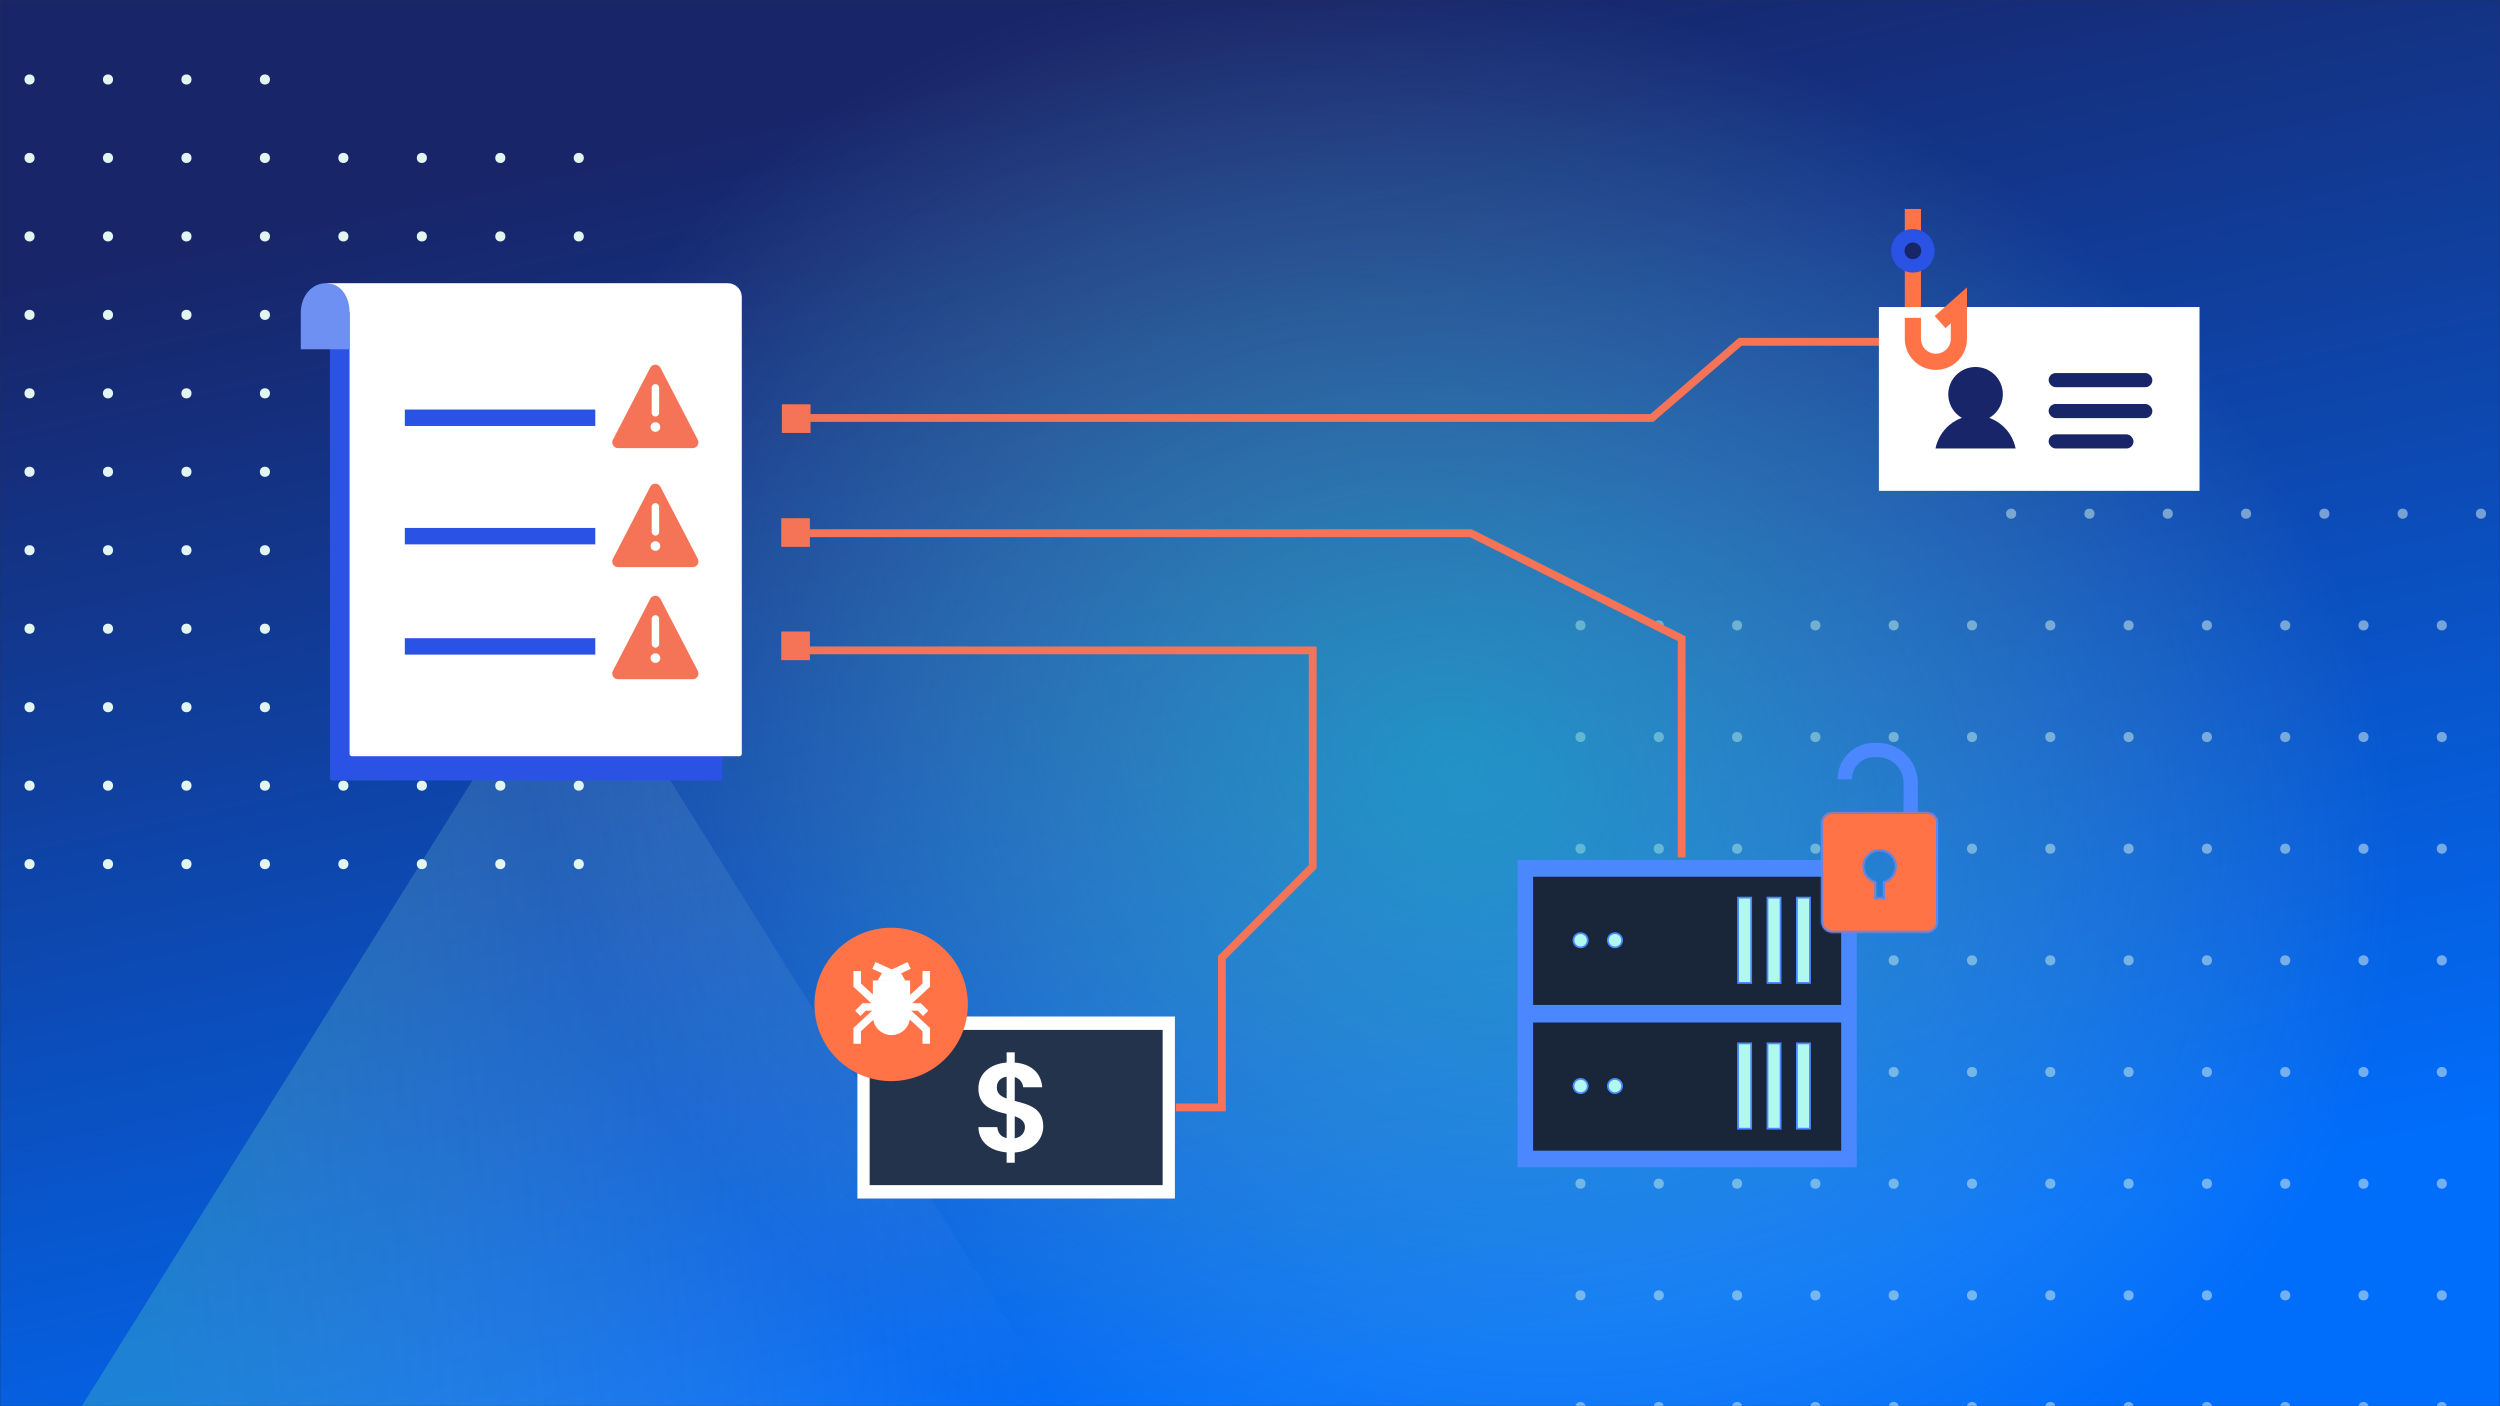 <svg width="1280" height="720" viewBox="0 0 1280 720" fill="none" xmlns="http://www.w3.org/2000/svg">
<g clip-path="url(#clip0_5593_4884)">
<rect width="1280" height="720" fill="#23334C"/>
<mask id="mask0_5593_4884" style="mask-type:alpha" maskUnits="userSpaceOnUse" x="0" y="0" width="1280" height="720">
<rect width="1280" height="720" fill="url(#paint0_linear_5593_4884)"/>
</mask>
<g mask="url(#mask0_5593_4884)">
<rect width="1280" height="720" fill="url(#paint1_linear_5593_4884)" style="mix-blend-mode:lighten"/>
<path d="M293.911 320.683C293.275 319.665 291.793 319.665 291.158 320.683L40.742 721.752C40.067 722.833 40.844 724.234 42.118 724.234L542.95 724.234C544.224 724.234 545.001 722.833 544.327 721.752L293.911 320.683Z" fill="url(#paint2_linear_5593_4884)"/>
<g opacity="0.5">
<circle cx="1029.71" cy="263.01" r="2.587" fill="#E3F5F1"/>
<circle cx="1069.8" cy="263.01" r="2.587" fill="#E3F5F1"/>
<circle cx="1109.9" cy="263.01" r="2.587" fill="#E3F5F1"/>
<circle cx="1149.98" cy="263.01" r="2.587" fill="#E3F5F1"/>
<circle cx="1190.08" cy="263.01" r="2.587" fill="#E3F5F1"/>
<circle cx="1230.17" cy="263.01" r="2.587" fill="#E3F5F1"/>
<circle cx="1270.26" cy="263.01" r="2.587" fill="#E3F5F1"/>
<circle cx="809.21" cy="320.184" r="2.587" fill="#E3F5F1"/>
<circle cx="849.301" cy="320.184" r="2.587" fill="#E3F5F1"/>
<circle cx="889.393" cy="320.184" r="2.587" fill="#E3F5F1"/>
<circle cx="929.483" cy="320.184" r="2.587" fill="#E3F5F1"/>
<circle cx="969.575" cy="320.184" r="2.587" fill="#E3F5F1"/>
<circle cx="1009.67" cy="320.184" r="2.587" fill="#E3F5F1"/>
<circle cx="1049.76" cy="320.184" r="2.587" fill="#E3F5F1"/>
<circle cx="1089.85" cy="320.184" r="2.587" fill="#E3F5F1"/>
<circle cx="1129.94" cy="320.184" r="2.587" fill="#E3F5F1"/>
<circle cx="1170.03" cy="320.184" r="2.587" fill="#E3F5F1"/>
<circle cx="1210.12" cy="320.184" r="2.587" fill="#E3F5F1"/>
<circle cx="1250.21" cy="320.184" r="2.587" fill="#E3F5F1"/>
<circle cx="809.21" cy="377.356" r="2.587" fill="#E3F5F1"/>
<circle cx="849.301" cy="377.356" r="2.587" fill="#E3F5F1"/>
<circle cx="889.393" cy="377.356" r="2.587" fill="#E3F5F1"/>
<circle cx="929.483" cy="377.356" r="2.587" fill="#E3F5F1"/>
<circle cx="969.575" cy="377.356" r="2.587" fill="#E3F5F1"/>
<circle cx="1009.67" cy="377.356" r="2.587" fill="#E3F5F1"/>
<circle cx="1049.76" cy="377.356" r="2.587" fill="#E3F5F1"/>
<circle cx="1089.85" cy="377.356" r="2.587" fill="#E3F5F1"/>
<circle cx="1129.94" cy="377.356" r="2.587" fill="#E3F5F1"/>
<circle cx="1170.03" cy="377.356" r="2.587" fill="#E3F5F1"/>
<circle cx="1210.12" cy="377.356" r="2.587" fill="#E3F5F1"/>
<circle cx="1250.21" cy="377.356" r="2.587" fill="#E3F5F1"/>
<circle cx="809.21" cy="434.53" r="2.587" fill="#E3F5F1"/>
<circle cx="849.301" cy="434.53" r="2.587" fill="#E3F5F1"/>
<circle cx="889.393" cy="434.53" r="2.587" fill="#E3F5F1"/>
<circle cx="929.483" cy="434.53" r="2.587" fill="#E3F5F1"/>
<circle cx="969.575" cy="434.53" r="2.587" fill="#E3F5F1"/>
<circle cx="1009.67" cy="434.53" r="2.587" fill="#E3F5F1"/>
<circle cx="1049.76" cy="434.53" r="2.587" fill="#E3F5F1"/>
<circle cx="1089.85" cy="434.53" r="2.587" fill="#E3F5F1"/>
<circle cx="1129.94" cy="434.53" r="2.587" fill="#E3F5F1"/>
<circle cx="1170.03" cy="434.53" r="2.587" fill="#E3F5F1"/>
<circle cx="1210.12" cy="434.53" r="2.587" fill="#E3F5F1"/>
<circle cx="1250.21" cy="434.53" r="2.587" fill="#E3F5F1"/>
<circle cx="809.21" cy="491.702" r="2.587" fill="#E3F5F1"/>
<circle cx="849.301" cy="491.702" r="2.587" fill="#E3F5F1"/>
<circle cx="889.393" cy="491.702" r="2.587" fill="#E3F5F1"/>
<circle cx="929.483" cy="491.702" r="2.587" fill="#E3F5F1"/>
<circle cx="969.575" cy="491.702" r="2.587" fill="#E3F5F1"/>
<circle cx="1009.67" cy="491.702" r="2.587" fill="#E3F5F1"/>
<circle cx="1049.76" cy="491.702" r="2.587" fill="#E3F5F1"/>
<circle cx="1089.85" cy="491.702" r="2.587" fill="#E3F5F1"/>
<circle cx="1129.94" cy="491.702" r="2.587" fill="#E3F5F1"/>
<circle cx="1170.03" cy="491.702" r="2.587" fill="#E3F5F1"/>
<circle cx="1210.12" cy="491.702" r="2.587" fill="#E3F5F1"/>
<circle cx="1250.21" cy="491.702" r="2.587" fill="#E3F5F1"/>
<circle cx="809.21" cy="548.876" r="2.587" fill="#E3F5F1"/>
<circle cx="849.301" cy="548.876" r="2.587" fill="#E3F5F1"/>
<circle cx="889.393" cy="548.876" r="2.587" fill="#E3F5F1"/>
<circle cx="929.483" cy="548.876" r="2.587" fill="#E3F5F1"/>
<circle cx="969.575" cy="548.876" r="2.587" fill="#E3F5F1"/>
<circle cx="1009.67" cy="548.876" r="2.587" fill="#E3F5F1"/>
<circle cx="1049.76" cy="548.876" r="2.587" fill="#E3F5F1"/>
<circle cx="1089.85" cy="548.876" r="2.587" fill="#E3F5F1"/>
<circle cx="1129.94" cy="548.876" r="2.587" fill="#E3F5F1"/>
<circle cx="1170.03" cy="548.876" r="2.587" fill="#E3F5F1"/>
<circle cx="1210.12" cy="548.876" r="2.587" fill="#E3F5F1"/>
<circle cx="1250.21" cy="548.876" r="2.587" fill="#E3F5F1"/>
<circle cx="809.21" cy="606.049" r="2.587" fill="#E3F5F1"/>
<circle cx="849.301" cy="606.049" r="2.587" fill="#E3F5F1"/>
<circle cx="889.393" cy="606.049" r="2.587" fill="#E3F5F1"/>
<circle cx="929.483" cy="606.049" r="2.587" fill="#E3F5F1"/>
<circle cx="969.575" cy="606.049" r="2.587" fill="#E3F5F1"/>
<circle cx="1009.67" cy="606.049" r="2.587" fill="#E3F5F1"/>
<circle cx="1049.76" cy="606.049" r="2.587" fill="#E3F5F1"/>
<circle cx="1089.85" cy="606.049" r="2.587" fill="#E3F5F1"/>
<circle cx="1129.94" cy="606.049" r="2.587" fill="#E3F5F1"/>
<circle cx="1170.03" cy="606.049" r="2.587" fill="#E3F5F1"/>
<circle cx="1210.12" cy="606.049" r="2.587" fill="#E3F5F1"/>
<circle cx="1250.21" cy="606.049" r="2.587" fill="#E3F5F1"/>
<circle cx="809.21" cy="663.221" r="2.587" fill="#E3F5F1"/>
<circle cx="849.301" cy="663.221" r="2.587" fill="#E3F5F1"/>
<circle cx="889.393" cy="663.221" r="2.587" fill="#E3F5F1"/>
<circle cx="929.483" cy="663.221" r="2.587" fill="#E3F5F1"/>
<circle cx="969.575" cy="663.221" r="2.587" fill="#E3F5F1"/>
<circle cx="1009.67" cy="663.221" r="2.587" fill="#E3F5F1"/>
<circle cx="1049.76" cy="663.221" r="2.587" fill="#E3F5F1"/>
<circle cx="1089.85" cy="663.221" r="2.587" fill="#E3F5F1"/>
<circle cx="1129.94" cy="663.221" r="2.587" fill="#E3F5F1"/>
<circle cx="1170.03" cy="663.221" r="2.587" fill="#E3F5F1"/>
<circle cx="1210.12" cy="663.221" r="2.587" fill="#E3F5F1"/>
<circle cx="1250.21" cy="663.221" r="2.587" fill="#E3F5F1"/>
<circle cx="809.21" cy="720.395" r="2.587" fill="#E3F5F1"/>
<circle cx="849.301" cy="720.395" r="2.587" fill="#E3F5F1"/>
<circle cx="889.393" cy="720.395" r="2.587" fill="#E3F5F1"/>
<circle cx="929.483" cy="720.395" r="2.587" fill="#E3F5F1"/>
<circle cx="969.575" cy="720.395" r="2.587" fill="#E3F5F1"/>
<circle cx="1009.67" cy="720.395" r="2.587" fill="#E3F5F1"/>
<circle cx="1049.76" cy="720.395" r="2.587" fill="#E3F5F1"/>
<circle cx="1089.85" cy="720.395" r="2.587" fill="#E3F5F1"/>
<circle cx="1129.94" cy="720.395" r="2.587" fill="#E3F5F1"/>
<circle cx="1170.03" cy="720.395" r="2.587" fill="#E3F5F1"/>
<circle cx="1210.12" cy="720.395" r="2.587" fill="#E3F5F1"/>
<circle cx="1250.21" cy="720.395" r="2.587" fill="#E3F5F1"/>
</g>
<circle cx="296.333" cy="442.425" r="2.587" transform="rotate(-180 296.333 442.425)" fill="#E3F5F1"/>
<circle cx="256.16" cy="442.425" r="2.587" transform="rotate(-180 256.16 442.425)" fill="#E3F5F1"/>
<circle cx="215.988" cy="442.425" r="2.587" transform="rotate(-180 215.988 442.425)" fill="#E3F5F1"/>
<circle cx="175.814" cy="442.425" r="2.587" transform="rotate(-180 175.814 442.425)" fill="#E3F5F1"/>
<circle cx="135.64" cy="442.425" r="2.587" transform="rotate(-180 135.64 442.425)" fill="#E3F5F1"/>
<circle cx="95.468" cy="442.425" r="2.587" transform="rotate(-180 95.468 442.425)" fill="#E3F5F1"/>
<circle cx="55.294" cy="442.425" r="2.587" transform="rotate(-180 55.294 442.425)" fill="#E3F5F1"/>
<circle cx="15.12" cy="442.425" r="2.587" transform="rotate(-180 15.12 442.425)" fill="#E3F5F1"/>
<circle cx="296.333" cy="402.251" r="2.587" transform="rotate(-180 296.333 402.251)" fill="#E3F5F1"/>
<circle cx="256.16" cy="402.251" r="2.587" transform="rotate(-180 256.16 402.251)" fill="#E3F5F1"/>
<circle cx="215.988" cy="402.251" r="2.587" transform="rotate(-180 215.988 402.251)" fill="#E3F5F1"/>
<circle cx="175.814" cy="402.251" r="2.587" transform="rotate(-180 175.814 402.251)" fill="#E3F5F1"/>
<circle cx="135.64" cy="402.251" r="2.587" transform="rotate(-180 135.64 402.251)" fill="#E3F5F1"/>
<circle cx="95.468" cy="402.251" r="2.587" transform="rotate(-180 95.468 402.251)" fill="#E3F5F1"/>
<circle cx="55.294" cy="402.251" r="2.587" transform="rotate(-180 55.294 402.251)" fill="#E3F5F1"/>
<circle cx="15.12" cy="402.251" r="2.587" transform="rotate(-180 15.12 402.251)" fill="#E3F5F1"/>
<circle cx="296.333" cy="362.079" r="2.587" transform="rotate(-180 296.333 362.079)" fill="#E3F5F1"/>
<circle cx="256.16" cy="362.079" r="2.587" transform="rotate(-180 256.16 362.079)" fill="#E3F5F1"/>
<circle cx="215.988" cy="362.079" r="2.587" transform="rotate(-180 215.988 362.079)" fill="#E3F5F1"/>
<circle cx="175.814" cy="362.079" r="2.587" transform="rotate(-180 175.814 362.079)" fill="#E3F5F1"/>
<circle cx="135.64" cy="362.079" r="2.587" transform="rotate(-180 135.64 362.079)" fill="#E3F5F1"/>
<circle cx="95.468" cy="362.079" r="2.587" transform="rotate(-180 95.468 362.079)" fill="#E3F5F1"/>
<circle cx="55.294" cy="362.079" r="2.587" transform="rotate(-180 55.294 362.079)" fill="#E3F5F1"/>
<circle cx="15.12" cy="362.079" r="2.587" transform="rotate(-180 15.12 362.079)" fill="#E3F5F1"/>
<circle cx="296.333" cy="321.906" r="2.587" transform="rotate(-180 296.333 321.906)" fill="#E3F5F1"/>
<circle cx="256.16" cy="321.906" r="2.587" transform="rotate(-180 256.16 321.906)" fill="#E3F5F1"/>
<circle cx="215.988" cy="321.906" r="2.587" transform="rotate(-180 215.988 321.906)" fill="#E3F5F1"/>
<circle cx="175.814" cy="321.906" r="2.587" transform="rotate(-180 175.814 321.906)" fill="#E3F5F1"/>
<circle cx="135.64" cy="321.906" r="2.587" transform="rotate(-180 135.64 321.906)" fill="#E3F5F1"/>
<circle cx="95.468" cy="321.906" r="2.587" transform="rotate(-180 95.468 321.906)" fill="#E3F5F1"/>
<circle cx="55.294" cy="321.906" r="2.587" transform="rotate(-180 55.294 321.906)" fill="#E3F5F1"/>
<circle cx="15.12" cy="321.906" r="2.587" transform="rotate(-180 15.12 321.906)" fill="#E3F5F1"/>
<circle cx="296.333" cy="281.734" r="2.587" transform="rotate(-180 296.333 281.734)" fill="#E3F5F1"/>
<circle cx="256.16" cy="281.734" r="2.587" transform="rotate(-180 256.16 281.734)" fill="#E3F5F1"/>
<circle cx="215.988" cy="281.734" r="2.587" transform="rotate(-180 215.988 281.734)" fill="#E3F5F1"/>
<circle cx="175.814" cy="281.734" r="2.587" transform="rotate(-180 175.814 281.734)" fill="#E3F5F1"/>
<circle cx="135.64" cy="281.734" r="2.587" transform="rotate(-180 135.64 281.734)" fill="#E3F5F1"/>
<circle cx="95.468" cy="281.734" r="2.587" transform="rotate(-180 95.468 281.734)" fill="#E3F5F1"/>
<circle cx="55.294" cy="281.734" r="2.587" transform="rotate(-180 55.294 281.734)" fill="#E3F5F1"/>
<circle cx="15.12" cy="281.734" r="2.587" transform="rotate(-180 15.12 281.734)" fill="#E3F5F1"/>
<circle cx="296.333" cy="241.56" r="2.587" transform="rotate(-180 296.333 241.56)" fill="#E3F5F1"/>
<circle cx="256.16" cy="241.56" r="2.587" transform="rotate(-180 256.16 241.56)" fill="#E3F5F1"/>
<circle cx="215.988" cy="241.56" r="2.587" transform="rotate(-180 215.988 241.56)" fill="#E3F5F1"/>
<circle cx="175.814" cy="241.56" r="2.587" transform="rotate(-180 175.814 241.56)" fill="#E3F5F1"/>
<circle cx="135.64" cy="241.56" r="2.587" transform="rotate(-180 135.64 241.56)" fill="#E3F5F1"/>
<circle cx="95.468" cy="241.56" r="2.587" transform="rotate(-180 95.468 241.56)" fill="#E3F5F1"/>
<circle cx="55.294" cy="241.56" r="2.587" transform="rotate(-180 55.294 241.56)" fill="#E3F5F1"/>
<circle cx="15.12" cy="241.56" r="2.587" transform="rotate(-180 15.12 241.56)" fill="#E3F5F1"/>
<circle cx="296.333" cy="201.386" r="2.587" transform="rotate(-180 296.333 201.386)" fill="#E3F5F1"/>
<circle cx="256.16" cy="201.386" r="2.587" transform="rotate(-180 256.16 201.386)" fill="#E3F5F1"/>
<circle cx="215.988" cy="201.386" r="2.587" transform="rotate(-180 215.988 201.386)" fill="#E3F5F1"/>
<circle cx="175.814" cy="201.386" r="2.587" transform="rotate(-180 175.814 201.386)" fill="#E3F5F1"/>
<circle cx="135.64" cy="201.386" r="2.587" transform="rotate(-180 135.64 201.386)" fill="#E3F5F1"/>
<circle cx="95.468" cy="201.386" r="2.587" transform="rotate(-180 95.468 201.386)" fill="#E3F5F1"/>
<circle cx="55.294" cy="201.386" r="2.587" transform="rotate(-180 55.294 201.386)" fill="#E3F5F1"/>
<circle cx="15.12" cy="201.386" r="2.587" transform="rotate(-180 15.12 201.386)" fill="#E3F5F1"/>
<circle cx="296.333" cy="161.214" r="2.587" transform="rotate(-180 296.333 161.214)" fill="#E3F5F1"/>
<circle cx="256.16" cy="161.214" r="2.587" transform="rotate(-180 256.16 161.214)" fill="#E3F5F1"/>
<circle cx="215.988" cy="161.214" r="2.587" transform="rotate(-180 215.988 161.214)" fill="#E3F5F1"/>
<circle cx="175.814" cy="161.214" r="2.587" transform="rotate(-180 175.814 161.214)" fill="#E3F5F1"/>
<circle cx="135.64" cy="161.214" r="2.587" transform="rotate(-180 135.64 161.214)" fill="#E3F5F1"/>
<circle cx="95.468" cy="161.214" r="2.587" transform="rotate(-180 95.468 161.214)" fill="#E3F5F1"/>
<circle cx="55.294" cy="161.214" r="2.587" transform="rotate(-180 55.294 161.214)" fill="#E3F5F1"/>
<circle cx="15.12" cy="161.214" r="2.587" transform="rotate(-180 15.12 161.214)" fill="#E3F5F1"/>
<circle cx="296.333" cy="121.04" r="2.587" transform="rotate(-180 296.333 121.04)" fill="#E3F5F1"/>
<circle cx="256.16" cy="121.04" r="2.587" transform="rotate(-180 256.16 121.04)" fill="#E3F5F1"/>
<circle cx="215.988" cy="121.04" r="2.587" transform="rotate(-180 215.988 121.04)" fill="#E3F5F1"/>
<circle cx="175.814" cy="121.04" r="2.587" transform="rotate(-180 175.814 121.04)" fill="#E3F5F1"/>
<circle cx="135.64" cy="121.04" r="2.587" transform="rotate(-180 135.64 121.04)" fill="#E3F5F1"/>
<circle cx="95.468" cy="121.04" r="2.587" transform="rotate(-180 95.468 121.04)" fill="#E3F5F1"/>
<circle cx="55.294" cy="121.04" r="2.587" transform="rotate(-180 55.294 121.04)" fill="#E3F5F1"/>
<circle cx="15.12" cy="121.04" r="2.587" transform="rotate(-180 15.12 121.04)" fill="#E3F5F1"/>
<circle cx="296.333" cy="80.867" r="2.587" transform="rotate(-180 296.333 80.867)" fill="#E3F5F1"/>
<circle cx="256.16" cy="80.867" r="2.587" transform="rotate(-180 256.16 80.867)" fill="#E3F5F1"/>
<circle cx="215.988" cy="80.867" r="2.587" transform="rotate(-180 215.988 80.867)" fill="#E3F5F1"/>
<circle cx="175.814" cy="80.867" r="2.587" transform="rotate(-180 175.814 80.867)" fill="#E3F5F1"/>
<circle cx="135.64" cy="80.867" r="2.587" transform="rotate(-180 135.64 80.867)" fill="#E3F5F1"/>
<circle cx="95.468" cy="80.867" r="2.587" transform="rotate(-180 95.468 80.867)" fill="#E3F5F1"/>
<circle cx="55.294" cy="80.867" r="2.587" transform="rotate(-180 55.294 80.867)" fill="#E3F5F1"/>
<circle cx="15.12" cy="80.867" r="2.587" transform="rotate(-180 15.12 80.867)" fill="#E3F5F1"/>
<circle cx="135.64" cy="40.695" r="2.587" transform="rotate(-180 135.64 40.695)" fill="#E3F5F1"/>
<circle cx="95.468" cy="40.695" r="2.587" transform="rotate(-180 95.468 40.695)" fill="#E3F5F1"/>
<circle cx="55.294" cy="40.695" r="2.587" transform="rotate(-180 55.294 40.695)" fill="#E3F5F1"/>
<circle cx="15.12" cy="40.695" r="2.587" transform="rotate(-180 15.12 40.695)" fill="#E3F5F1"/>
<g style="mix-blend-mode:plus-darker">
<ellipse cx="746.812" cy="393.458" rx="610.79" ry="471.669" fill="url(#paint3_radial_5593_4884)"/>
</g>
</g>
<rect x="239.168" y="222.859" width="14.671" height="14.671" fill="#F5BB62"/>
<path d="M161.296 159.003C160.439 158.695 160.66 157.426 161.571 157.426H368.558C369.215 157.426 369.747 157.958 369.747 158.615V398.423C369.747 399.08 369.215 399.613 368.558 399.613H170.124C169.467 399.613 168.935 399.08 168.935 398.423V172.937C168.935 172.564 168.759 172.212 168.461 171.988L162.774 167.699C162.498 167.491 162.326 167.173 162.304 166.828L161.832 159.713C161.811 159.391 161.601 159.112 161.296 159.003Z" fill="#2A53E5"/>
<rect x="197.225" y="214.812" width="146.094" height="8.411" fill="#6D90F2"/>
<rect x="197.225" y="244.562" width="146.094" height="8.411" fill="#6D90F2"/>
<rect x="197.225" y="274.316" width="146.094" height="8.411" fill="#6D90F2"/>
<rect x="197.225" y="304.062" width="146.094" height="8.411" fill="#6D90F2"/>
<rect x="197.225" y="333.814" width="72.185" height="8.411" fill="#6D90F2"/>
<path d="M166.957 145H372.663C376.605 145 379.8 148.195 379.8 152.136V385.998C379.8 386.654 379.267 387.187 378.611 387.187H180.177C179.52 387.187 178.987 386.654 178.987 385.998V159.919L172.392 154.946L171.85 146.757L166.957 145Z" fill="white"/>
<path d="M166.956 145C159.8 145 154 151.282 154 160.128V178.816H178.986V160.128C178.986 151.282 174.111 145 166.956 145Z" fill="#6D90F2"/>
<rect x="207.268" y="326.756" width="97.523" height="8.411" fill="#2A53E5"/>
<rect x="207.268" y="270.303" width="97.523" height="8.411" fill="#2A53E5"/>
<rect x="207.268" y="209.689" width="97.523" height="8.411" fill="#2A53E5"/>
<path d="M328.1 259.367L334.673 264.1L342.965 252.951" stroke="white" stroke-width="1.189"/>
<path d="M332.925 188.284C334.022 186.17 337.045 186.17 338.142 188.284L357.265 225.151C358.279 227.106 356.86 229.442 354.656 229.442H316.41C314.207 229.442 312.788 227.106 313.802 225.151L332.925 188.284Z" fill="#F57458"/>
<g filter="url(#filter0_b_5593_4884)">
<path d="M338.04 218.632C338.04 219.991 336.937 221.093 335.576 221.093C334.215 221.093 333.111 219.991 333.111 218.632C333.111 217.273 334.215 216.172 335.576 216.172C336.937 216.172 338.04 217.273 338.04 218.632Z" fill="white"/>
</g>
<path d="M335.576 198.566L335.576 211.361" stroke="white" stroke-width="3.804" stroke-linecap="round" stroke-linejoin="round"/>
<path d="M332.925 249.229C334.022 247.116 337.045 247.116 338.142 249.229L357.265 286.096C358.279 288.052 356.86 290.387 354.656 290.387H316.41C314.207 290.387 312.788 288.052 313.802 286.096L332.925 249.229Z" fill="#F57458"/>
<g filter="url(#filter1_b_5593_4884)">
<path d="M338.04 279.578C338.04 280.937 336.937 282.038 335.576 282.038C334.215 282.038 333.111 280.937 333.111 279.578C333.111 278.219 334.215 277.117 335.576 277.117C336.937 277.117 338.04 278.219 338.04 279.578Z" fill="white"/>
</g>
<path d="M335.576 259.512L335.576 272.306" stroke="white" stroke-width="3.804" stroke-linecap="round" stroke-linejoin="round"/>
<path d="M332.925 306.602C334.022 304.489 337.045 304.489 338.142 306.602L357.265 343.469C358.279 345.425 356.86 347.76 354.656 347.76H316.41C314.207 347.76 312.788 345.425 313.802 343.469L332.925 306.602Z" fill="#F57458"/>
<g filter="url(#filter2_b_5593_4884)">
<path d="M338.04 336.951C338.04 338.31 336.937 339.411 335.576 339.411C334.215 339.411 333.111 338.31 333.111 336.951C333.111 335.592 334.215 334.49 335.576 334.49C336.937 334.49 338.04 335.592 338.04 336.951Z" fill="white"/>
</g>
<path d="M335.576 316.885L335.576 329.679" stroke="white" stroke-width="3.804" stroke-linecap="round" stroke-linejoin="round"/>
<rect x="415" y="207" width="14.671" height="14.671" transform="rotate(90 415 207)" fill="#F57458"/>
<rect width="14.671" height="14.671" transform="matrix(-4.37114e-08 -1 -1 4.37114e-08 414.67 338)" fill="#F57458"/>
<rect width="14.671" height="14.671" transform="matrix(-4.37114e-08 -1 -1 4.37114e-08 414.67 280)" fill="#F57458"/>
<path d="M411 214H845.743L891 175H999" stroke="#F57458" stroke-width="4"/>
<path d="M979.391 107L979.391 158.616" stroke="#FF7347" stroke-width="8.281"/>
<circle cx="11.135" cy="11.135" r="11.135" transform="matrix(-1 0 0 1 990.525 117.281)" fill="#2A53E5"/>
<circle cx="4.284" cy="4.284" r="4.284" transform="matrix(-1 0 0 1 983.674 124.131)" fill="#182569"/>
<rect x="962" y="157.209" width="164.153" height="94.105" fill="white"/>
<path d="M1011.49 212.73C1017.49 212.73 1022.35 207.867 1022.35 201.867C1022.35 195.867 1017.49 191.004 1011.49 191.004C1005.49 191.004 1000.62 195.867 1000.62 201.867C1000.62 207.867 1005.49 212.73 1011.49 212.73Z" fill="#182569" stroke="#182569" stroke-width="6.223" stroke-linecap="round" stroke-linejoin="round"/>
<path d="M1011.49 212.73C1001.36 212.73 992.909 219.987 990.969 229.629H1032.01C1030.07 219.987 1021.62 212.73 1011.49 212.73Z" fill="#182569"/>
<rect x="1048.9" y="222.385" width="43.452" height="7.242" rx="3.621" fill="#182569"/>
<rect x="1048.9" y="191.004" width="53.108" height="7.242" rx="3.621" fill="#182569"/>
<rect x="1048.9" y="206.832" width="53.108" height="7.242" rx="3.621" fill="#182569"/>
<path d="M993.313 164.895L1002.95 156.328V173.463C1002.95 179.969 997.677 185.243 991.171 185.243C984.665 185.243 979.391 179.969 979.391 173.463V162.754" stroke="#FF7347" stroke-width="8.281"/>
<path d="M411 273L461.318 273L753 273L861 327V439" stroke="#F57458" stroke-width="4"/>
<path d="M411 333H672.108V443.771L625.615 490.264V567.015H602" stroke="#F57458" stroke-width="4"/>
<rect x="-0.456" y="0.456" width="172.726" height="156.392" transform="matrix(-1 0 0 1 949.725 440.312)" fill="#4B88FF" stroke="#4B88FF" stroke-width="0.912"/>
<rect x="-0.456" y="0.456" width="158.647" height="66.549" transform="matrix(-1 0 0 1 942.686 522.611)" fill="#19263A" stroke="#4B88FF" stroke-width="0.912"/>
<rect x="-0.456" y="0.456" width="6.714" height="43.671" transform="matrix(-1 0 0 1 926.26 533.758)" fill="#B1F8EF" stroke="#4B88FF" stroke-width="0.912"/>
<rect x="-0.456" y="0.456" width="6.714" height="43.671" transform="matrix(-1 0 0 1 911.199 533.758)" fill="#B1F8EF" stroke="#4B88FF" stroke-width="0.912"/>
<rect x="-0.456" y="0.456" width="6.714" height="43.671" transform="matrix(-1 0 0 1 896.137 533.758)" fill="#B1F8EF" stroke="#4B88FF" stroke-width="0.912"/>
<circle cx="4.106" cy="4.106" r="3.65" transform="matrix(-1 0 0 1 830.967 551.941)" fill="#B1F8EF" stroke="#4B88FF" stroke-width="0.912"/>
<circle cx="4.106" cy="4.106" r="3.65" transform="matrix(-1 0 0 1 813.369 551.941)" fill="#B1F8EF" stroke="#4B88FF" stroke-width="0.912"/>
<rect x="-0.456" y="0.456" width="158.647" height="66.549" transform="matrix(-1 0 0 1 942.686 447.979)" fill="#19263A" stroke="#4B88FF" stroke-width="0.912"/>
<rect x="-0.456" y="0.456" width="6.714" height="43.671" transform="matrix(-1 0 0 1 926.26 459.123)" fill="#B1F8EF" stroke="#4B88FF" stroke-width="0.912"/>
<rect x="-0.456" y="0.456" width="6.714" height="43.671" transform="matrix(-1 0 0 1 911.199 459.123)" fill="#B1F8EF" stroke="#4B88FF" stroke-width="0.912"/>
<rect x="-0.456" y="0.456" width="6.714" height="43.671" transform="matrix(-1 0 0 1 896.139 459.123)" fill="#B1F8EF" stroke="#4B88FF" stroke-width="0.912"/>
<circle cx="4.106" cy="4.106" r="3.65" transform="matrix(-1 0 0 1 830.969 477.309)" fill="#B1F8EF" stroke="#4B88FF" stroke-width="0.912"/>
<circle cx="4.106" cy="4.106" r="3.65" transform="matrix(-1 0 0 1 813.371 477.309)" fill="#B1F8EF" stroke="#4B88FF" stroke-width="0.912"/>
<path d="M978.272 429.731V400.901C978.272 391.567 970.705 384 961.371 384H959.497C951.198 384 944.471 390.727 944.471 399.026V399.026" stroke="#4B88FF" stroke-width="7.295"/>
<mask id="path-244-inside-1_5593_4884" fill="white">
<path fill-rule="evenodd" clip-rule="evenodd" d="M938.012 415.812C934.991 415.812 932.541 418.262 932.541 421.284V471.979C932.541 475 934.991 477.45 938.012 477.45H986.719C989.741 477.45 992.19 475 992.19 471.979V421.284C992.19 418.262 989.741 415.812 986.719 415.812H938.012ZM954.412 443.65C954.412 439.258 957.973 435.697 962.365 435.697C966.758 435.697 970.318 439.258 970.318 443.65C970.318 447.415 967.702 450.569 964.189 451.393L964.189 459.553H960.542L960.542 451.393C957.028 450.569 954.412 447.415 954.412 443.65Z"/>
</mask>
<path fill-rule="evenodd" clip-rule="evenodd" d="M938.012 415.812C934.991 415.812 932.541 418.262 932.541 421.284V471.979C932.541 475 934.991 477.45 938.012 477.45H986.719C989.741 477.45 992.19 475 992.19 471.979V421.284C992.19 418.262 989.741 415.812 986.719 415.812H938.012ZM954.412 443.65C954.412 439.258 957.973 435.697 962.365 435.697C966.758 435.697 970.318 439.258 970.318 443.65C970.318 447.415 967.702 450.569 964.189 451.393L964.189 459.553H960.542L960.542 451.393C957.028 450.569 954.412 447.415 954.412 443.65Z" fill="#FF7347"/>
<path d="M964.189 451.393L963.981 450.505L963.277 450.67V451.393H964.189ZM964.189 459.553V460.465H965.101V459.553H964.189ZM960.542 459.553H959.63V460.465H960.542V459.553ZM960.542 451.393H961.453V450.67L960.75 450.505L960.542 451.393ZM933.453 421.284C933.453 418.766 935.494 416.724 938.012 416.724V414.901C934.487 414.901 931.629 417.758 931.629 421.284H933.453ZM933.453 471.979V421.284H931.629V471.979H933.453ZM938.012 476.538C935.494 476.538 933.453 474.497 933.453 471.979H931.629C931.629 475.504 934.487 478.362 938.012 478.362V476.538ZM986.719 476.538H938.012V478.362H986.719V476.538ZM991.278 471.979C991.278 474.497 989.237 476.538 986.719 476.538V478.362C990.244 478.362 993.102 475.504 993.102 471.979H991.278ZM991.278 421.284V471.979H993.102V421.284H991.278ZM986.719 416.724C989.237 416.724 991.278 418.766 991.278 421.284H993.102C993.102 417.758 990.244 414.901 986.719 414.901V416.724ZM938.012 416.724H986.719V414.901H938.012V416.724ZM962.365 434.785C957.469 434.785 953.5 438.754 953.5 443.65H955.324C955.324 439.761 958.476 436.609 962.365 436.609V434.785ZM971.23 443.65C971.23 438.754 967.261 434.785 962.365 434.785V436.609C966.254 436.609 969.407 439.761 969.407 443.65H971.23ZM964.397 452.281C968.314 451.362 971.23 447.848 971.23 443.65H969.407C969.407 446.982 967.091 449.775 963.981 450.505L964.397 452.281ZM965.101 459.553V451.393H963.277L963.277 459.553H965.101ZM960.542 460.465H964.189V458.641H960.542V460.465ZM959.63 451.393L959.63 459.553H961.453L961.453 451.393H959.63ZM953.5 443.65C953.5 447.848 956.417 451.362 960.333 452.281L960.75 450.505C957.639 449.776 955.324 446.982 955.324 443.65H953.5Z" fill="#4B88FF" mask="url(#path-244-inside-1_5593_4884)"/>
<rect x="438.988" y="520.453" width="162.562" height="93.193" fill="white"/>
<rect x="445.256" y="527.309" width="150.025" height="79.479" fill="#23334C"/>
<path d="M515.405 595.305V590.009C507.073 589.299 501.131 584.842 500.938 577.092H510.625C510.884 580.063 512.434 582.065 515.405 582.711V570.375C508.752 568.696 500.938 566.823 500.938 557.264C500.938 549.643 507.009 544.67 515.405 544.024V538.793H519.538V544.024C527.611 544.67 533.036 548.997 533.618 556.683H523.865C523.607 554.164 522.057 552.227 519.538 551.452V563.658C526.255 565.402 534.134 567.146 534.134 576.704C534.134 583.292 528.967 589.428 519.538 590.074V595.305H515.405ZM524.769 577.092C524.769 574.056 522.574 572.571 519.538 571.538V582.84C522.832 582.259 524.769 579.998 524.769 577.092ZM510.367 556.812C510.367 559.848 512.434 561.398 515.405 562.431V551.258C512.434 551.71 510.367 553.518 510.367 556.812Z" fill="white"/>
<g filter="url(#filter3_b_5593_4884)">
<circle cx="456.264" cy="514.264" r="39.263" transform="rotate(180 456.264 514.264)" fill="#FF7347"/>
</g>
<path d="M448.824 503.916L464.067 503.916L464.067 520.438C464.067 524.647 460.655 528.059 456.446 528.059C452.236 528.059 448.824 524.647 448.824 520.438L448.824 503.916Z" fill="white" stroke="white" stroke-width="3.832"/>
<path d="M460.4 500.334L452.489 500.334C453.214 498.986 454.684 498.031 456.444 498.031C458.205 498.031 459.674 498.986 460.4 500.334Z" fill="white" stroke="white" stroke-width="3.832"/>
<path d="M447.438 494.311L456.631 498.47L465.452 494.311" stroke="white" stroke-width="3.832"/>
<path d="M438.885 497.152L438.885 504.382L448.163 512.977" stroke="white" stroke-width="3.832"/>
<path d="M438.885 534.398L438.885 527.168L448.163 518.574" stroke="white" stroke-width="3.832"/>
<path d="M439.18 518.84L442.42 515.566L448.163 515.566" stroke="white" stroke-width="3.832"/>
<path d="M474.227 497.154L474.227 504.384L464.948 512.979" stroke="white" stroke-width="3.832"/>
<path d="M474.227 534.4L474.227 527.17L464.948 518.576" stroke="white" stroke-width="3.832"/>
<path d="M473.932 518.842L470.692 515.568L464.948 515.568" stroke="white" stroke-width="3.832"/>
</g>
<defs>
<filter id="filter0_b_5593_4884" x="331.546" y="214.607" width="8.059" height="8.052" filterUnits="userSpaceOnUse" color-interpolation-filters="sRGB">
<feFlood flood-opacity="0" result="BackgroundImageFix"/>
<feGaussianBlur in="BackgroundImageFix" stdDeviation="0.782"/>
<feComposite in2="SourceAlpha" operator="in" result="effect1_backgroundBlur_5593_4884"/>
<feBlend mode="normal" in="SourceGraphic" in2="effect1_backgroundBlur_5593_4884" result="shape"/>
</filter>
<filter id="filter1_b_5593_4884" x="331.546" y="275.552" width="8.059" height="8.052" filterUnits="userSpaceOnUse" color-interpolation-filters="sRGB">
<feFlood flood-opacity="0" result="BackgroundImageFix"/>
<feGaussianBlur in="BackgroundImageFix" stdDeviation="0.782"/>
<feComposite in2="SourceAlpha" operator="in" result="effect1_backgroundBlur_5593_4884"/>
<feBlend mode="normal" in="SourceGraphic" in2="effect1_backgroundBlur_5593_4884" result="shape"/>
</filter>
<filter id="filter2_b_5593_4884" x="331.546" y="332.925" width="8.059" height="8.052" filterUnits="userSpaceOnUse" color-interpolation-filters="sRGB">
<feFlood flood-opacity="0" result="BackgroundImageFix"/>
<feGaussianBlur in="BackgroundImageFix" stdDeviation="0.782"/>
<feComposite in2="SourceAlpha" operator="in" result="effect1_backgroundBlur_5593_4884"/>
<feBlend mode="normal" in="SourceGraphic" in2="effect1_backgroundBlur_5593_4884" result="shape"/>
</filter>
<filter id="filter3_b_5593_4884" x="414.548" y="472.548" width="83.431" height="83.431" filterUnits="userSpaceOnUse" color-interpolation-filters="sRGB">
<feFlood flood-opacity="0" result="BackgroundImageFix"/>
<feGaussianBlur in="BackgroundImageFix" stdDeviation="1.226"/>
<feComposite in2="SourceAlpha" operator="in" result="effect1_backgroundBlur_5593_4884"/>
<feBlend mode="normal" in="SourceGraphic" in2="effect1_backgroundBlur_5593_4884" result="shape"/>
</filter>
<linearGradient id="paint0_linear_5593_4884" x1="332.207" y1="274.132" x2="1205.03" y2="776.759" gradientUnits="userSpaceOnUse">
<stop stop-color="#C4EFE5"/>
<stop offset="1" stop-color="#80D3BF"/>
</linearGradient>
<linearGradient id="paint1_linear_5593_4884" x1="1204.06" y1="688.116" x2="949.715" y2="-480.477" gradientUnits="userSpaceOnUse">
<stop offset="0.08" stop-color="#016DFB"/>
<stop offset="0.655" stop-color="#182569"/>
</linearGradient>
<linearGradient id="paint2_linear_5593_4884" x1="82.997" y1="655.333" x2="525.872" y2="613.9" gradientUnits="userSpaceOnUse">
<stop stop-color="#58D1BD" stop-opacity="0.3"/>
<stop offset="1" stop-color="white" stop-opacity="0"/>
</linearGradient>
<radialGradient id="paint3_radial_5593_4884" cx="0" cy="0" r="1" gradientUnits="userSpaceOnUse" gradientTransform="translate(746.812 393.458) rotate(20.235) scale(490.869 398.808)">
<stop stop-color="#33CCCC" stop-opacity="0.55"/>
<stop offset="1" stop-color="#A6E2D4" stop-opacity="0"/>
</radialGradient>
<clipPath id="clip0_5593_4884">
<rect width="1280" height="720" fill="white"/>
</clipPath>
</defs>
</svg>
